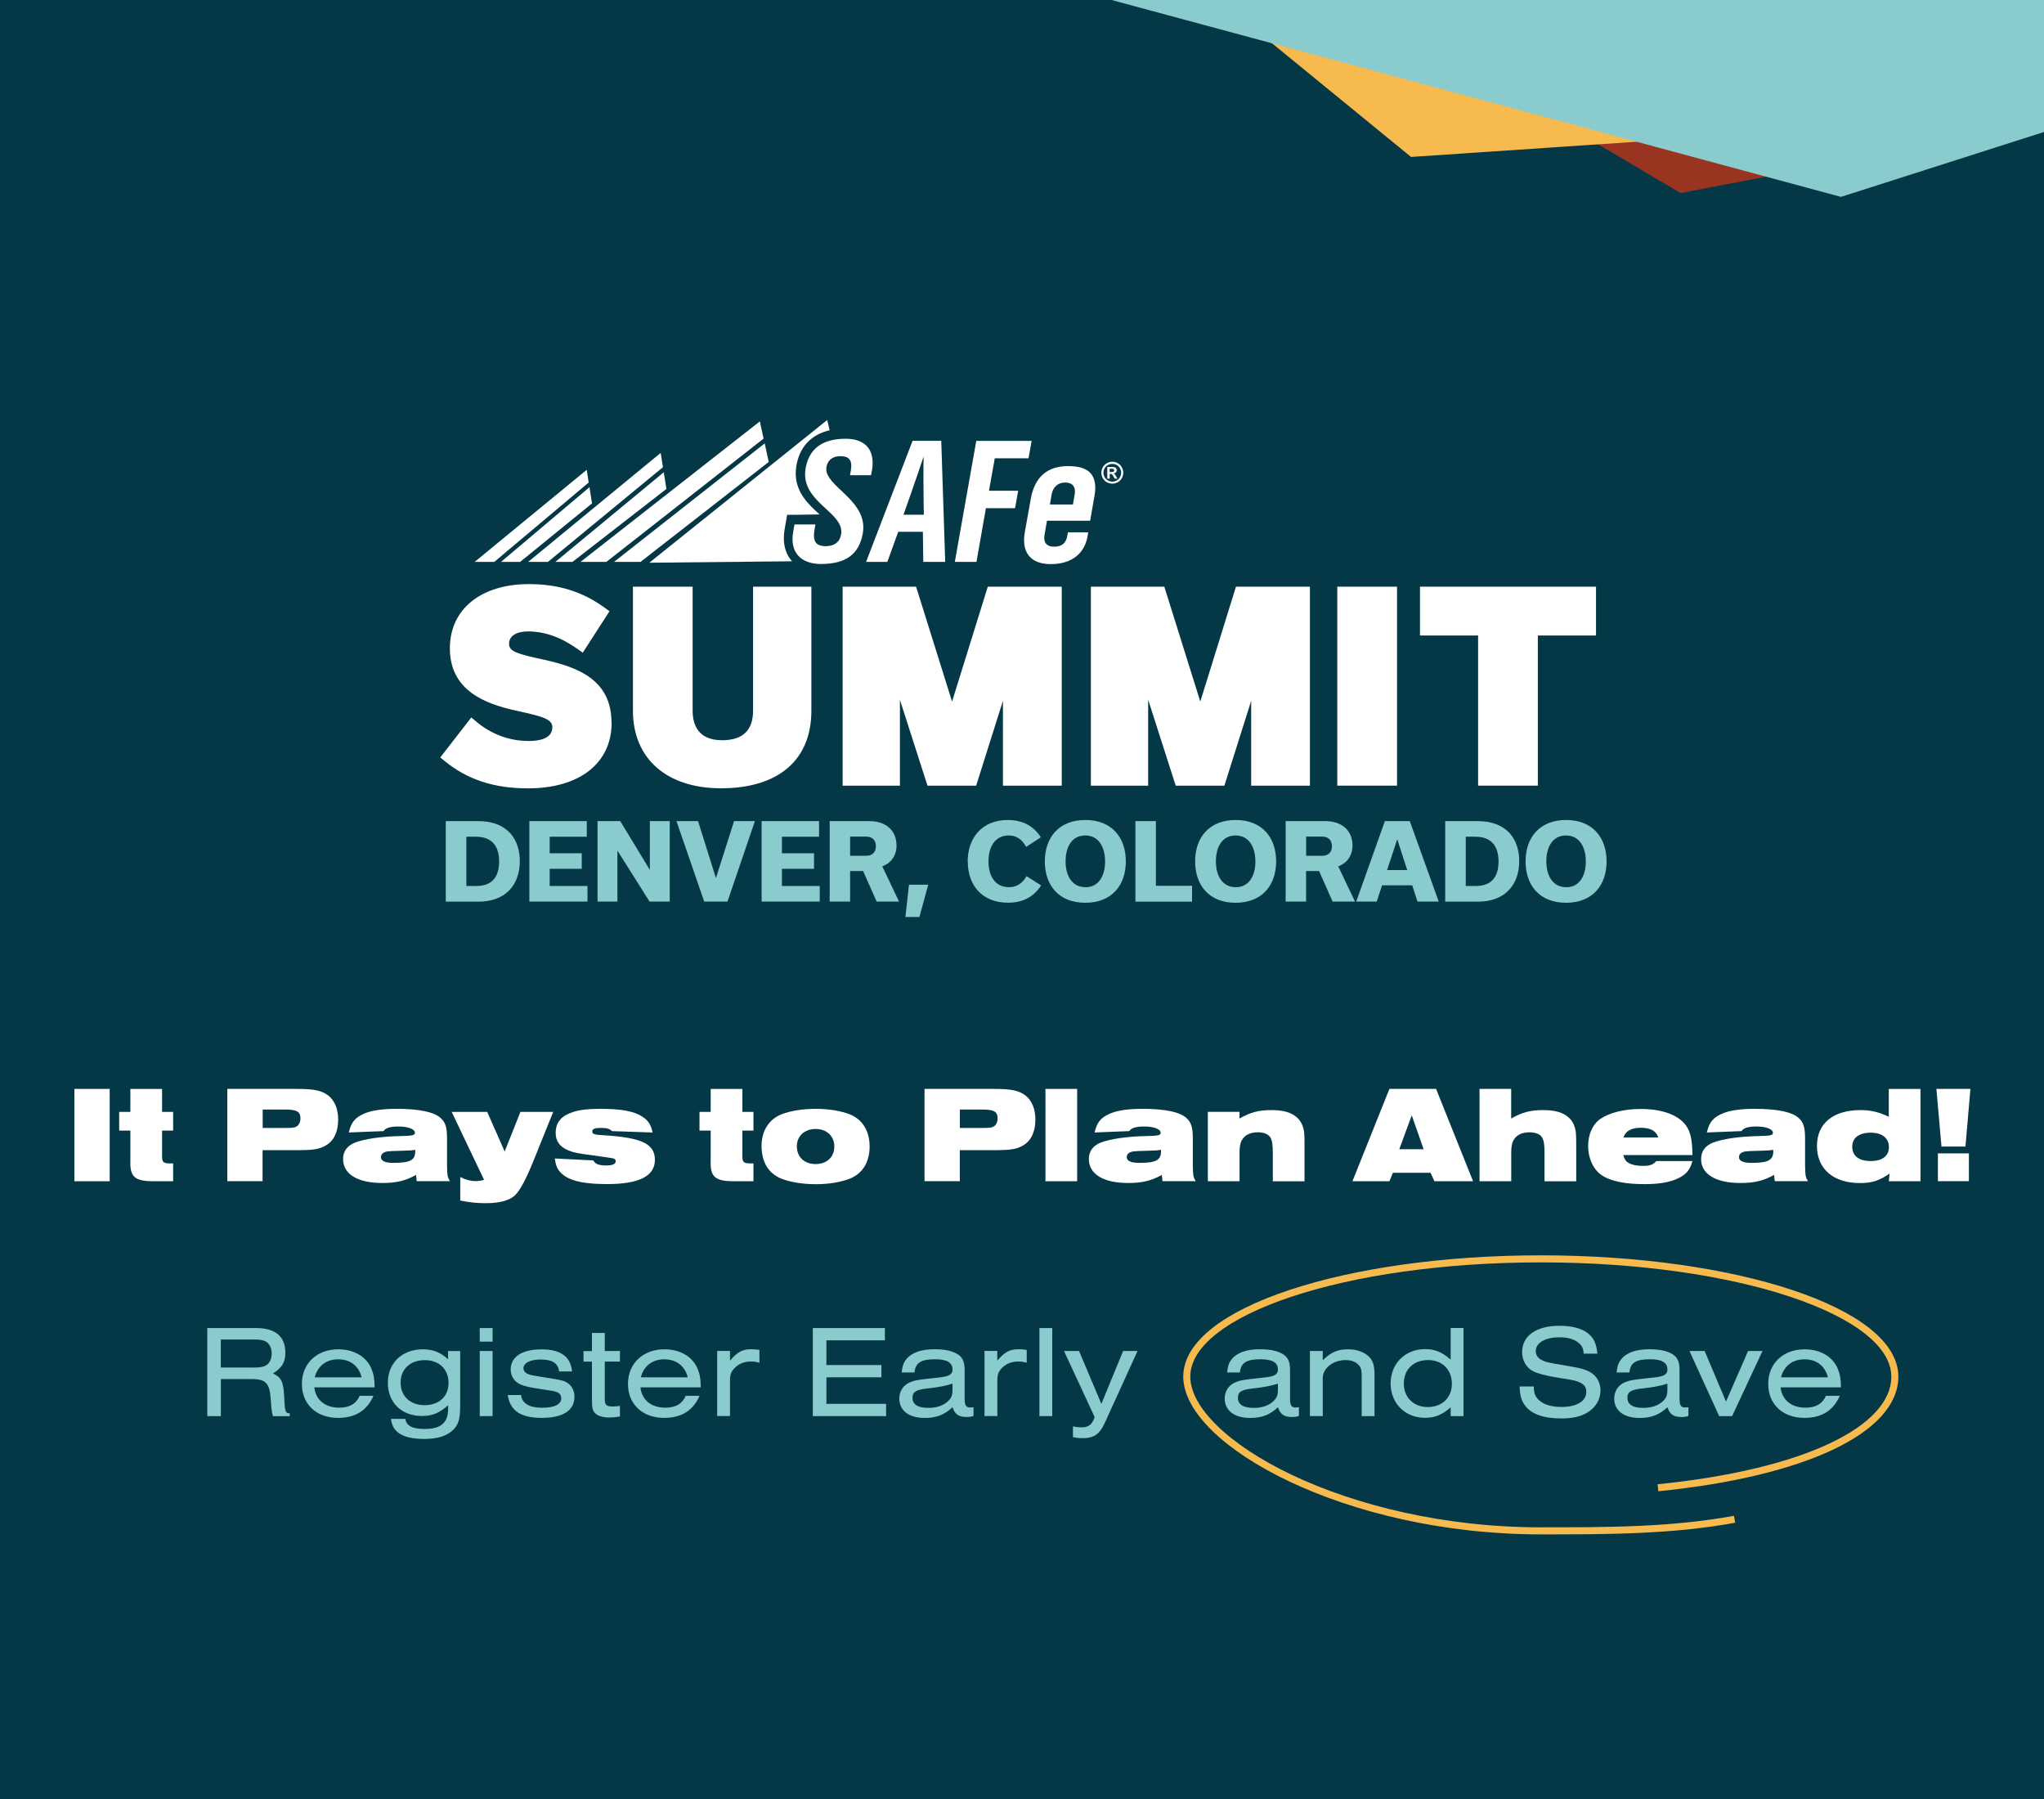 <?xml version="1.0" encoding="UTF-8"?> <svg xmlns="http://www.w3.org/2000/svg" viewBox="0 0 325 286"><defs><style> .cls-1 { fill: #8acbce; } .cls-2 { fill: #fff; } .cls-3 { fill: #f7ba4e; } .cls-4 { fill: #993421; } .cls-5 { fill: none; stroke: #f7ba4e; stroke-miterlimit: 10; stroke-width: 1.12px; } .cls-6 { fill: #043846; } </style></defs><g id="Layer_1" data-name="Layer 1"><rect class="cls-6" width="325" height="286"></rect><g><polygon class="cls-4" points="324.58 19.71 267.22 30.69 230.4 8.95 235.26 10.36 317.77 1.61 324.58 19.71"></polygon><polygon class="cls-3" points="302.3 19.7 224.36 24.95 197.09 2.66 206.4 1.83 301.3 2.7 302.3 19.7"></polygon><polygon class="cls-1" points="176 -.2 292.71 31.3 325 20.98 325 -.12 191.17 -.12 176 -.2"></polygon></g><g><g id="Logo_with_Date" data-name="Logo with Date"><g id="Nashville"><g id="Artwork_5" data-name="Artwork 5"><g id="Nashville-2" data-name="Nashville"><g><g><path class="cls-2" d="M97.25,114.89c0,6.44-5.09,10.44-13.3,10.44-5.39,0-9.59-1.37-13.22-4.32l-.73-.59,4.94-6.36.76.64c2.41,2.03,5.29,3.1,8.36,3.1,1.72,0,3.76-.38,3.76-2.17,0-1.3-1.42-1.71-5.79-2.66-4.89-1.08-10.5-3.18-10.5-9.91,0-6.2,4.93-10.2,12.56-10.2,4.72,0,8.56,1.2,12.09,3.78l.73.53-4.25,6.59-.82-.58c-2.61-1.86-5.25-2.8-7.87-2.8-1.9,0-3.03.74-3.03,1.98s1.35,1.6,5.51,2.51c5.6,1.22,10.78,3.28,10.78,10.03Z"></path><path class="cls-2" d="M129.01,93.27v19.72c0,7.84-5.24,12.33-14.38,12.33-8.63,0-13.99-4.73-13.99-12.33v-19.72h9.49v19.72c0,2.14.82,4.69,4.69,4.69,3.27,0,4.92-1.58,4.92-4.69v-19.72h9.27Z"></path><polygon class="cls-2" points="168.82 93.27 168.82 124.9 159.47 124.9 159.47 111.41 155.21 124.9 147.47 124.9 143.09 111.25 143.09 124.9 133.98 124.9 133.98 93.27 145.66 93.27 151.38 111.53 157.06 93.27 168.82 93.27"></polygon><polygon class="cls-2" points="208.28 93.27 208.28 124.9 198.94 124.9 198.94 111.41 194.68 124.9 186.94 124.9 182.56 111.24 182.56 124.9 173.45 124.9 173.45 93.27 185.13 93.27 190.85 111.53 196.52 93.27 208.28 93.27"></polygon><rect class="cls-2" x="212.63" y="93.27" width="9.5" height="31.63"></rect><polygon class="cls-2" points="253.77 93.27 253.77 101.03 244.52 101.03 244.52 124.9 235.02 124.9 235.02 101.03 225.78 101.03 225.78 93.27 253.77 93.27"></polygon></g><g><polygon class="cls-2" points="93.6 76.71 93.29 74.69 75.47 89.33 78.59 89.33 93.6 76.71 93.6 76.71"></polygon><polygon class="cls-2" points="79.66 89.33 82.7 89.33 94.13 80.03 93.73 77.45 79.66 89.33 79.66 89.33"></polygon><polygon class="cls-2" points="105.41 74.27 105.05 72 83.98 89.33 87.12 89.33 105.41 74.27 105.41 74.27"></polygon><polygon class="cls-2" points="88.3 89.33 91.02 89.33 105.96 77.73 105.54 75.08 88.3 89.33 88.3 89.33"></polygon><polygon class="cls-2" points="121.41 69.73 120.82 66.99 92.3 89.33 96.41 89.33 121.41 69.73 121.41 69.73"></polygon><polygon class="cls-2" points="97.63 89.33 101.84 89.33 122.23 73.44 121.59 70.49 97.63 89.33 97.63 89.33"></polygon><path class="cls-2" d="M138.62,74.89l-.12.66h-3.35l.09-.49c.06-.35.12-.69.12-1.01,0-.84-.35-1.53-1.7-1.53-1.47,0-2.08.81-2.25,1.7,0,.12-.03.23-.03.35,0,2.71,5.89,4.76,5.89,9.29,0,.32-.03.63-.09.98-.58,3.15-2.54,4.82-6.64,4.82-2.74,0-4.53-1.36-4.53-3.98,0-.38.03-.78.12-1.21l.2-1.1h3.32l-.14.84c-.06.35-.09.63-.09.92,0,1.24.66,1.7,1.88,1.7,1.33,0,2.22-.64,2.42-1.82.03-.14.06-.32.06-.46,0-3.09-5.77-4.7-5.77-9.15,0-.32.03-.63.09-.98.55-3.12,2.71-4.67,6.35-4.67,2.74,0,4.3,1.33,4.3,3.87,0,.38-.03.81-.12,1.27h0Z"></path><path class="cls-2" d="M146.83,76.15c0-1.3,0-2.6.03-3.58-1.04,3.15-3.2,9.26-3.2,9.26h3.23s-.06-2.89-.06-5.69h0ZM146.8,89.33l-.06-4.79h-3.92l-1.73,4.79h-3.38l7.39-19.25h4.56l.63,19.25h-3.49Z"></path><polygon class="cls-2" points="163.54 72.86 158.17 72.86 157.25 78.02 161.89 78.02 161.4 80.79 156.76 80.79 155.26 89.33 151.82 89.33 155.23 70.09 164.03 70.09 163.54 72.86 163.54 72.86"></polygon><path class="cls-2" d="M169.36,76.71c-1.18,0-1.96.75-2.16,1.96l-.26,1.53h3.66l.26-1.53c.03-.2.06-.38.06-.52,0-.95-.55-1.44-1.56-1.44h0ZM173.97,79.14l-.63,3.64h-6.87l-.4,2.34c-.03.14-.03.29-.03.43,0,.89.58,1.36,1.53,1.36,1.21,0,1.99-.46,2.19-2.05l.03-.23h3.23l-.03.23c-.38,3.09-2.54,4.82-5.92,4.82-2.74,0-4.24-1.36-4.24-3.81,0-.4.03-.81.12-1.27l.95-5.31c.63-3.49,2.65-5.19,5.92-5.19s4.33,1.33,4.33,3.52c0,.46-.09.98-.17,1.53h0Z"></path><path class="cls-2" d="M176.44,75.04h.15c.22,0,.35,0,.4-.03.05-.02.09-.05.12-.09.03-.04.05-.09.05-.14s-.01-.1-.04-.14c-.03-.04-.07-.07-.13-.09-.05-.02-.19-.03-.4-.03h-.15v.51h0ZM176.06,76.09v-1.85h.38c.35,0,.55,0,.59,0,.12.01.22.04.29.07.07.04.13.1.17.18.05.08.07.17.07.27,0,.13-.04.25-.13.34-.09.09-.21.15-.37.18.06.02.1.04.13.07.03.03.07.07.13.14.01.02.06.09.14.23l.22.37h-.46l-.15-.3c-.1-.2-.19-.33-.26-.38-.07-.05-.15-.08-.26-.08h-.1v.76h-.38ZM176.85,73.75c-.24,0-.47.06-.69.18-.22.12-.39.29-.52.52-.13.22-.19.46-.19.71s.06.48.19.7c.12.22.3.39.52.52.22.12.45.19.7.19s.48-.06.7-.19c.22-.12.39-.3.52-.52.12-.22.19-.45.19-.7s-.06-.48-.19-.71c-.13-.22-.3-.4-.52-.52-.22-.12-.45-.18-.69-.18h0ZM176.85,73.41c.3,0,.59.07.86.22.27.15.49.36.65.64.16.28.24.57.24.88s-.08.59-.23.87c-.15.28-.37.49-.64.64-.28.15-.56.23-.87.23s-.59-.08-.87-.23c-.28-.15-.49-.37-.64-.64-.15-.28-.23-.57-.23-.87s.08-.6.24-.88c.16-.28.37-.49.65-.64.27-.15.56-.22.86-.22h0Z"></path><path class="cls-2" d="M124.63,85.62c0-.52.04-1.01.13-1.49l.19-1.09.21-1.2h1.21s3.32-.05,3.32-.05h.63c-1.68-1.53-3.77-3.42-3.8-6.48,0-.39.03-.79.1-1.23.5-3.03,2.35-4.99,5.29-5.68l-.38-1.63-28.29,22.69,22.7-.23c-.83-.91-1.3-2.14-1.31-3.63h0Z"></path></g></g></g></g></g></g><g><path class="cls-1" d="M70.88,130.54h5.16c4.73,0,6.61,2.98,6.61,6.35,0,3.68-2.17,6.45-6.56,6.45h-5.21v-12.79ZM75.73,140.85c2.4,0,3.63-1.3,3.63-3.9s-1.3-3.93-3.68-3.93h-1.53v7.83h1.58Z"></path><path class="cls-1" d="M84.17,143.33v-12.79h9.13v2.48h-5.9v2.63h5.1v2.47h-5.1v2.73h6.01v2.48h-9.24Z"></path><path class="cls-1" d="M106.49,130.54v12.79h-3.21l-5.08-8.06h-.03v8.06h-3.16v-12.79h3.61l4.68,7.71h.03v-7.71h3.16Z"></path><path class="cls-1" d="M120.03,130.54l-4.36,12.79h-3.7l-4.41-12.79h3.43l2.83,9.01h.03l2.87-9.01h3.31Z"></path><path class="cls-1" d="M121.1,143.33v-12.79h9.13v2.48h-5.9v2.63h5.1v2.47h-5.1v2.73h6.01v2.48h-9.24Z"></path><path class="cls-1" d="M137.24,138.48h-2.07v4.85h-3.25v-12.79h6.33c2.5,0,4.3,1.4,4.3,3.88,0,1.65-.92,2.82-2.27,3.31l2.67,5.6h-3.56l-2.15-4.85ZM135.17,136.05h2.57c.85,0,1.53-.47,1.53-1.52s-.68-1.53-1.53-1.53h-2.57v3.05Z"></path><path class="cls-1" d="M144.53,140.65h3.06l-1.4,5.13h-2.23l.57-5.13Z"></path><path class="cls-1" d="M153.86,136.99c0-3.76,2.27-6.63,6.38-6.63,2.4,0,4.13.98,5.25,2.75l-2.33,1.53c-.67-1.22-1.55-1.82-2.78-1.82-2.2,0-3.21,1.87-3.21,4.11s.98,4.11,3.25,4.11c1.23,0,2.13-.58,2.8-1.75l2.32,1.47c-1.13,1.73-2.78,2.75-5.26,2.75-4.1,0-6.4-2.75-6.4-6.53Z"></path><path class="cls-1" d="M172.58,130.36c4.2,0,6.43,2.8,6.43,6.58s-2.22,6.58-6.45,6.58-6.43-2.8-6.43-6.58,2.22-6.58,6.45-6.58ZM172.58,141.05c2.13,0,3.13-1.82,3.13-4.1s-1.02-4.13-3.15-4.13-3.13,1.82-3.13,4.11,1.02,4.11,3.15,4.11Z"></path><path class="cls-1" d="M180.53,130.54h3.26v10.28h5.75v2.52h-9.01v-12.79Z"></path><path class="cls-1" d="M196.48,130.36c4.2,0,6.43,2.8,6.43,6.58s-2.22,6.58-6.45,6.58-6.43-2.8-6.43-6.58,2.22-6.58,6.45-6.58ZM196.48,141.05c2.13,0,3.13-1.82,3.13-4.1s-1.02-4.13-3.15-4.13-3.13,1.82-3.13,4.11,1.02,4.11,3.15,4.11Z"></path><path class="cls-1" d="M209.74,138.48h-2.07v4.85h-3.25v-12.79h6.33c2.5,0,4.3,1.4,4.3,3.88,0,1.65-.92,2.82-2.27,3.31l2.67,5.6h-3.56l-2.15-4.85ZM207.68,136.05h2.57c.85,0,1.53-.47,1.53-1.52s-.68-1.53-1.53-1.53h-2.57v3.05Z"></path><path class="cls-1" d="M224.55,140.75h-4.8l-.85,2.58h-3.26l4.56-12.79h3.96l4.6,12.79h-3.38l-.83-2.58ZM223.75,138.32l-1.57-4.85h-.03l-1.6,4.85h3.2Z"></path><path class="cls-1" d="M229.79,130.54h5.16c4.73,0,6.61,2.98,6.61,6.35,0,3.68-2.17,6.45-6.56,6.45h-5.21v-12.79ZM234.64,140.85c2.4,0,3.63-1.3,3.63-3.9s-1.3-3.93-3.68-3.93h-1.53v7.83h1.58Z"></path><path class="cls-1" d="M249.02,130.36c4.2,0,6.43,2.8,6.43,6.58s-2.22,6.58-6.45,6.58-6.43-2.8-6.43-6.58,2.22-6.58,6.45-6.58ZM249.02,141.05c2.13,0,3.13-1.82,3.13-4.1s-1.02-4.13-3.15-4.13-3.13,1.82-3.13,4.11,1.02,4.11,3.15,4.11Z"></path></g></g><path class="cls-5" d="M263.62,236.52c23.18-2.32,37.66-9.21,37.66-17.67,0-10.34-25.2-18.72-56.29-18.72s-56.29,8.38-56.29,18.72,25.2,24.52,56.29,24.52c10.55,0,20.76,0,30.81-1.84"></path></g><g id="Outlined_Text" data-name="Outlined Text"><g><path class="cls-2" d="M11.83,173.11h5.61v14.68h-5.61v-14.68Z"></path><path class="cls-2" d="M27.52,187.79h-3.01c-3.06.02-3.87-.68-3.78-3.23v-4.82h-1.78v-2.97h1.78v-3.65h5.04v3.65h1.76v2.97h-1.76v4.05c0,1.01.2,1.17,1.41,1.17h.35v2.84Z"></path><path class="cls-2" d="M36.14,173.11h10.96c2.82,0,3.98.24,5.04,1.01,1.06.79,1.63,2.16,1.63,3.87,0,1.94-.68,3.37-1.96,4.11-1.01.59-1.91.75-4.67.75h-5.39v4.93h-5.61v-14.68ZM45.28,179.32c1.14,0,1.56-.04,1.85-.22.4-.24.64-.7.64-1.3,0-1.08-.57-1.41-2.46-1.41h-3.54v2.93h3.52Z"></path><path class="cls-2" d="M55.46,180.04c.37-1.58.97-2.35,2.38-2.97,1.17-.53,2.88-.79,5.21-.79,3.56,0,5.94.48,7,1.45.79.7,1.03,1.52,1.03,3.32v4.29c.04,1.61.07,1.8.46,2.44h-5.28l-.11-.99c-1.67.92-3.1,1.28-5.35,1.28-3.94,0-6.25-1.41-6.25-3.81,0-1.25.68-2.16,1.96-2.64,1.56-.57,4.14-.95,7.13-1.01,2-.04,2.33-.13,2.33-.53,0-.57-1.08-.99-2.6-.99-1.34,0-2.05.22-2.4.73l-5.52.22ZM66.02,182.79c-.66.11-.75.11-2.02.15-1.45.02-1.98.07-2.4.11-.66.11-1.03.44-1.03.9,0,.62.66.92,2.02.92,2.62,0,3.43-.44,3.43-1.8v-.29Z"></path><path class="cls-2" d="M73.19,187.13c.88.44,1.67.64,2.44.64.48,0,.86-.07,1.34-.2l-5.15-10.8h5.65l2.77,6.29,2.51-6.29h5.21l-3.17,7.86c-1.14,2.82-2.09,4.6-2.88,5.37-.86.84-2.46,1.28-4.66,1.28-1.36,0-2.51-.11-4.07-.42v-3.72Z"></path><path class="cls-2" d="M94.33,184.49c.37.59.9.79,2.07.79,1.01,0,1.5-.22,1.5-.68,0-.2-.11-.33-.35-.42q-.22-.09-3.3-.51c-2.42-.31-2.99-.42-3.85-.77-1.39-.57-2.05-1.47-2.05-2.82s.64-2.33,1.8-2.9c1.32-.66,2.79-.9,5.37-.9,3.19,0,5.28.37,6.56,1.21.99.64,1.39,1.23,1.69,2.55l-6.47-.22c-.29-.35-.84-.51-1.72-.51-1.01,0-1.41.15-1.41.57,0,.4.35.53,1.69.59,6.16.37,8.27,1.36,8.27,3.92s-2.46,3.85-7.59,3.85c-3.28,0-5.39-.4-6.67-1.23-1.08-.73-1.47-1.41-1.65-2.84l6.09.31Z"></path><path class="cls-2" d="M119.79,187.79h-3.01c-3.06.02-3.87-.68-3.78-3.23v-4.82h-1.78v-2.97h1.78v-3.65h5.04v3.65h1.76v2.97h-1.76v4.05c0,1.01.2,1.17,1.41,1.17h.35v2.84Z"></path><path class="cls-2" d="M135.08,177.14c2.05.81,3.19,2.64,3.19,5.13s-1.12,4.31-3.19,5.13c-1.43.55-3.34.86-5.37.86s-3.98-.31-5.43-.86c-2.09-.84-3.19-2.64-3.19-5.24,0-2.38,1.17-4.22,3.19-5.02,1.45-.55,3.34-.86,5.41-.86s3.94.31,5.39.86ZM126.7,182.22c0,1.72,1.19,2.84,2.99,2.84s2.97-1.14,2.97-2.79-1.21-2.79-2.97-2.79-2.99,1.12-2.99,2.75Z"></path><path class="cls-2" d="M147,173.11h10.96c2.82,0,3.98.24,5.04,1.01,1.06.79,1.63,2.16,1.63,3.87,0,1.94-.68,3.37-1.96,4.11-1.01.59-1.91.75-4.67.75h-5.39v4.93h-5.61v-14.68ZM156.13,179.32c1.14,0,1.56-.04,1.85-.22.4-.24.64-.7.64-1.3,0-1.08-.57-1.41-2.46-1.41h-3.54v2.93h3.52Z"></path><path class="cls-2" d="M166.23,173.11h5.04v14.68h-5.04v-14.68Z"></path><path class="cls-2" d="M174.04,180.04c.37-1.58.97-2.35,2.38-2.97,1.17-.53,2.88-.79,5.21-.79,3.56,0,5.94.48,7,1.45.79.7,1.03,1.52,1.03,3.32v4.29c.04,1.61.07,1.8.46,2.44h-5.28l-.11-.99c-1.67.92-3.1,1.28-5.35,1.28-3.94,0-6.25-1.41-6.25-3.81,0-1.25.68-2.16,1.96-2.64,1.56-.57,4.14-.95,7.13-1.01,2-.04,2.33-.13,2.33-.53,0-.57-1.08-.99-2.6-.99-1.34,0-2.05.22-2.4.73l-5.52.22ZM184.6,182.79c-.66.11-.75.11-2.02.15-1.45.02-1.98.07-2.4.11-.66.11-1.03.44-1.03.9,0,.62.66.92,2.02.92,2.62,0,3.43-.44,3.43-1.8v-.29Z"></path><path class="cls-2" d="M192.04,176.76h5.04v1.06c1.74-.99,3.04-1.34,5.08-1.34,1.87,0,3.17.37,4.05,1.17.55.48.9,1.12,1.08,1.94.11.48.13,1.12.13,2.73v5.48h-5.04v-4.55c0-1.28-.11-1.91-.37-2.4-.31-.53-1.03-.84-2.02-.84-1.19,0-2.09.44-2.53,1.25-.26.44-.37,1.06-.37,1.98v4.55h-5.04v-11.02Z"></path><path class="cls-2" d="M220.92,173.11h7.42l5.88,14.68h-6.14l-.62-1.34h-5.99l-.55,1.34h-5.88l5.88-14.68ZM226.36,182.7l-1.89-5.39-1.98,5.39h3.87Z"></path><path class="cls-2" d="M235.24,173.11h5.04v4.71c1.74-.99,3.04-1.34,5.08-1.34,1.87,0,3.19.37,4.05,1.17.55.48.9,1.12,1.08,1.94.11.46.13,1.12.13,2.73v5.48h-5.04v-4.55c0-1.28-.11-1.91-.37-2.4-.31-.53-1.03-.84-2.02-.84-1.19,0-2.09.44-2.53,1.25-.26.44-.37,1.06-.37,1.98v4.55h-5.04v-14.68Z"></path><path class="cls-2" d="M269.1,184.57c-.37,1.34-.9,2.02-2,2.62-1.39.73-3.1,1.06-5.63,1.06-2.99,0-5.19-.44-6.62-1.3-1.45-.88-2.33-2.71-2.33-4.77,0-1.83.7-3.41,1.87-4.25,1.47-1.03,3.83-1.63,6.49-1.63,3.61,0,6.31,1.08,7.39,2.93.57.99.79,2.05.84,4.4h-11.02c.22.7.44,1.01.9,1.28.55.29,1.28.44,2.24.44,1.12,0,1.61-.18,2.13-.77h5.74ZM263.67,180.83c-.33-1.03-1.23-1.54-2.75-1.54s-2.42.48-2.79,1.54h5.54Z"></path><path class="cls-2" d="M271.39,180.04c.37-1.58.97-2.35,2.38-2.97,1.17-.53,2.88-.79,5.21-.79,3.56,0,5.94.48,7,1.45.79.7,1.03,1.52,1.03,3.32v4.29c.04,1.61.07,1.8.46,2.44h-5.28l-.11-.99c-1.67.92-3.1,1.28-5.35,1.28-3.94,0-6.25-1.41-6.25-3.81,0-1.25.68-2.16,1.96-2.64,1.56-.57,4.14-.95,7.13-1.01,2-.04,2.33-.13,2.33-.53,0-.57-1.08-.99-2.6-.99-1.34,0-2.05.22-2.4.73l-5.52.22ZM281.95,182.79c-.66.11-.75.11-2.02.15-1.45.02-1.98.07-2.4.11-.66.11-1.03.44-1.03.9,0,.62.66.92,2.02.92,2.62,0,3.43-.44,3.43-1.8v-.29Z"></path><path class="cls-2" d="M305.36,187.79h-5.04l.13-1.21c-1.65,1.12-2.79,1.5-4.71,1.5-4.22,0-6.84-2.24-6.84-5.9s2.68-5.7,6.91-5.7c1.65,0,2.93.31,4.51,1.06v-4.42h5.04v14.68ZM294.51,182.31c0,1.45,1.06,2.27,2.93,2.27s2.9-.81,2.9-2.22-1.06-2.29-2.9-2.29-2.93.81-2.93,2.24Z"></path><path class="cls-2" d="M307.89,173.11h5.41l-.79,9.17h-3.81l-.81-9.17ZM308.13,183.36h4.93v4.42h-4.93v-4.42Z"></path></g><g><path class="cls-1" d="M35.12,225.13h-2.16v-14h7.73c3.09,0,4.68,1.32,4.68,3.93,0,1.53-.55,2.41-1.97,3.28,1.45.71,1.7,1.32,1.83,4.51.08,1.58.23,1.87.84,1.83v.46h-2.67c-.23-.86-.23-1.03-.36-2.79-.15-2.35-.78-3.06-2.73-3.11h-5.19v5.9ZM40.49,217.41c.86,0,1.39-.11,1.81-.34.57-.34.9-1.03.9-1.89s-.34-1.55-.9-1.89c-.42-.23-.94-.34-1.81-.34h-5.38v4.45h5.38Z"></path><path class="cls-1" d="M49.98,220.56c.21,2,1.72,3.23,3.97,3.23,1.62,0,2.71-.63,3.23-1.89h2.2c-1.03,2.35-2.88,3.51-5.63,3.51-3.44,0-5.75-2.16-5.75-5.4s2.37-5.5,5.79-5.5c2.48,0,4.47,1.16,5.27,3.09.36.88.5,1.68.5,2.96h-9.6ZM57.5,218.96c-.46-1.83-1.83-2.86-3.72-2.86s-3.25,1.03-3.74,2.86h7.45Z"></path><path class="cls-1" d="M73.17,214.78v8.67c0,2.08-.25,3-1.09,3.84-.99.99-2.5,1.47-4.6,1.47-3.38,0-5.1-1.03-5.31-3.19h2.27c.19,1.11,1.11,1.6,3.07,1.6,2.6,0,3.74-.97,3.74-3.19v-.57c-1.41,1.24-2.52,1.7-4.16,1.7-3.23,0-5.42-2.12-5.42-5.27s2.25-5.33,5.56-5.33c1.62,0,2.81.48,4.01,1.58v-1.3h1.93ZM63.7,219.8c0,2.16,1.51,3.59,3.82,3.59s3.8-1.43,3.8-3.51c0-2.2-1.49-3.65-3.78-3.65s-3.84,1.41-3.84,3.57Z"></path><path class="cls-1" d="M76.28,211.13h2.04v2.16h-2.04v-2.16ZM76.28,214.78h2.04v10.35h-2.04v-10.35Z"></path><path class="cls-1" d="M88.9,218.02c-.17-1.3-1.07-1.89-2.94-1.89-1.64,0-2.73.55-2.73,1.39,0,.4.31.78.78.94.42.17.8.23,2.52.5,2.81.44,3.19.52,3.8.97.65.48,1.01,1.22,1.01,2.14,0,2.16-1.83,3.34-5.19,3.34s-5.02-1.11-5.42-3.63h2.12c.15,1.32,1.3,2.02,3.32,2.02s3.07-.55,3.07-1.51c0-.42-.23-.78-.63-.95s-.4-.17-2.56-.5c-1.99-.31-2.52-.44-3.21-.71-1.01-.4-1.64-1.32-1.64-2.42,0-2,1.81-3.19,4.87-3.19s4.64,1.11,4.89,3.51h-2.06Z"></path><path class="cls-1" d="M96.16,214.78h2.41v1.68h-2.41v5.96c0,.95.25,1.18,1.3,1.18.42,0,.63-.02,1.11-.1v1.7c-.78.11-1.15.15-1.66.15-1.03,0-1.83-.23-2.27-.67-.42-.4-.52-.86-.52-2.18v-6.03h-1.34v-1.68h1.34v-2.88h2.04v2.88Z"></path><path class="cls-1" d="M101.83,220.56c.21,2,1.72,3.23,3.97,3.23,1.62,0,2.71-.63,3.23-1.89h2.2c-1.03,2.35-2.88,3.51-5.63,3.51-3.44,0-5.75-2.16-5.75-5.4s2.37-5.5,5.8-5.5c2.48,0,4.47,1.16,5.27,3.09.36.88.5,1.68.5,2.96h-9.6ZM109.35,218.96c-.46-1.83-1.83-2.86-3.72-2.86s-3.25,1.03-3.74,2.86h7.45Z"></path><path class="cls-1" d="M116.07,214.78v1.53c1.24-1.43,1.97-1.81,3.42-1.81.4,0,.67.02,1.26.1v2.04c-.59-.15-.9-.19-1.36-.19-1.05,0-1.93.36-2.58,1.03-.57.59-.74,1.05-.74,1.97v5.67h-2.04v-10.35h2.04Z"></path><path class="cls-1" d="M129.24,225.13v-14h11.46v1.95h-9.3v3.93h8.75v1.95h-8.75v4.22h9.49v1.95h-11.65Z"></path><path class="cls-1" d="M143.37,218.2c.1-1.01.29-1.55.71-2.08.84-1.07,2.35-1.62,4.49-1.62,1.7,0,2.94.27,3.8.86.71.48,1.01,1.2,1.01,2.46v4.6c0,1.01.25,1.37.95,1.34.13,0,.29-.02.46-.04v1.38c-.38.13-.63.17-1.07.17-1.28,0-1.87-.4-2.27-1.55-1.26,1.2-2.56,1.7-4.43,1.7-2.5,0-4.03-1.18-4.03-3.09,0-1.11.61-2.08,1.57-2.52.76-.34,1.22-.44,3.38-.67,1.85-.19,2.16-.23,2.69-.4.57-.19.82-.5.82-1.03,0-1.11-.9-1.62-2.79-1.62-2.23,0-3.11.57-3.25,2.1h-2.04ZM151.45,219.97c-1.13.36-2.33.59-3.97.76-1.83.19-2.39.55-2.39,1.49,0,1.05.84,1.6,2.5,1.6,1.37,0,2.39-.36,3.13-1.05.59-.57.73-.96.73-1.95v-.84Z"></path><path class="cls-1" d="M158.57,214.78v1.53c1.24-1.43,1.97-1.81,3.42-1.81.4,0,.67.02,1.26.1v2.04c-.59-.15-.9-.19-1.36-.19-1.05,0-1.93.36-2.58,1.03-.57.59-.73,1.05-.73,1.97v5.67h-2.04v-10.35h2.04Z"></path><path class="cls-1" d="M167.31,225.13h-2.04v-14h2.04v14Z"></path><path class="cls-1" d="M180.87,214.78l-5.08,11.15c-.92,2.1-1.79,2.71-3.74,2.71-.48,0-.8-.04-1.45-.17v-1.7c.69.13.99.15,1.41.15,1.07,0,1.68-.48,2.04-1.64l-4.87-10.5h2.39l3.55,8.4,3.46-8.4h2.29Z"></path><path class="cls-1" d="M195.11,218.2c.1-1.01.29-1.55.71-2.08.84-1.07,2.35-1.62,4.49-1.62,1.7,0,2.94.27,3.8.86.71.48,1.01,1.2,1.01,2.46v4.6c0,1.01.25,1.37.95,1.34.13,0,.29-.02.46-.04v1.38c-.38.13-.63.17-1.07.17-1.28,0-1.87-.4-2.27-1.55-1.26,1.2-2.56,1.7-4.43,1.7-2.5,0-4.03-1.18-4.03-3.09,0-1.11.61-2.08,1.57-2.52.76-.34,1.22-.44,3.38-.67,1.85-.19,2.16-.23,2.69-.4.57-.19.82-.5.82-1.03,0-1.11-.9-1.62-2.79-1.62-2.23,0-3.11.57-3.25,2.1h-2.04ZM203.19,219.97c-1.13.36-2.33.59-3.97.76-1.83.19-2.39.55-2.39,1.49,0,1.05.84,1.6,2.5,1.6,1.37,0,2.39-.36,3.13-1.05.59-.57.73-.96.73-1.95v-.84Z"></path><path class="cls-1" d="M208.28,214.78h2.04v1.47c1.34-1.3,2.35-1.74,4.03-1.74,1.3,0,2.44.38,3.21,1.07.71.63.99,1.43.99,2.96v6.59h-2.04v-6.45c0-1.03-.17-1.45-.71-1.89-.46-.38-1.09-.57-1.85-.57-2,0-3.63,1.3-3.63,2.88v6.03h-2.04v-10.35Z"></path><path class="cls-1" d="M232.7,225.13h-2.04v-1.39c-1.39,1.2-2.52,1.66-4.09,1.66-3.15,0-5.46-2.31-5.46-5.46s2.31-5.46,5.46-5.46c1.58,0,2.73.46,4.09,1.68v-5.04h2.04v14ZM223.21,219.95c0,2.22,1.55,3.74,3.82,3.74s3.82-1.51,3.82-3.67c0-2.29-1.51-3.8-3.8-3.8s-3.84,1.49-3.84,3.74Z"></path><path class="cls-1" d="M251.81,215.2c-.06-.86-.29-1.32-.86-1.76-.71-.57-1.7-.84-3-.84-2.27,0-3.76.88-3.76,2.21,0,.57.32,1.07.88,1.37.48.27.9.4,2.21.63l2.88.5c1.51.27,2.33.55,3.02,1.05.82.59,1.3,1.57,1.3,2.69,0,1.45-.8,2.77-2.12,3.53-1.11.65-2.35.92-4.12.92-2.69,0-4.58-.63-5.61-1.87-.69-.84-.95-1.64-1.01-3.21h2.25c.02,1.05.23,1.64.82,2.16.78.74,2,1.09,3.63,1.09,2.39,0,3.91-.92,3.91-2.42,0-1.03-.76-1.6-2.54-1.91l-2.67-.44c-1.34-.25-2.48-.54-3.17-.86-1.11-.52-1.83-1.72-1.83-3.07,0-2.62,2.25-4.2,5.94-4.2,1.91,0,3.42.38,4.41,1.11,1.03.78,1.45,1.64,1.62,3.32h-2.18Z"></path><path class="cls-1" d="M257.04,218.2c.1-1.01.29-1.55.71-2.08.84-1.07,2.35-1.62,4.49-1.62,1.7,0,2.94.27,3.8.86.71.48,1.01,1.2,1.01,2.46v4.6c0,1.01.25,1.37.95,1.34.13,0,.29-.02.46-.04v1.38c-.38.13-.63.17-1.07.17-1.28,0-1.87-.4-2.27-1.55-1.26,1.2-2.56,1.7-4.43,1.7-2.5,0-4.03-1.18-4.03-3.09,0-1.11.61-2.08,1.57-2.52.76-.34,1.22-.44,3.38-.67,1.85-.19,2.16-.23,2.69-.4.57-.19.82-.5.82-1.03,0-1.11-.9-1.62-2.79-1.62-2.23,0-3.11.57-3.25,2.1h-2.04ZM265.12,219.97c-1.13.36-2.33.59-3.97.76-1.83.19-2.39.55-2.39,1.49,0,1.05.84,1.6,2.5,1.6,1.37,0,2.39-.36,3.13-1.05.59-.57.73-.96.73-1.95v-.84Z"></path><path class="cls-1" d="M275.41,225.13h-2.06l-4.72-10.35h2.41l3.4,8.04,3.51-8.04h2.29l-4.83,10.35Z"></path><path class="cls-1" d="M283.12,220.56c.21,2,1.72,3.23,3.97,3.23,1.62,0,2.71-.63,3.23-1.89h2.21c-1.03,2.35-2.88,3.51-5.63,3.51-3.44,0-5.75-2.16-5.75-5.4s2.37-5.5,5.79-5.5c2.48,0,4.47,1.16,5.27,3.09.36.88.5,1.68.5,2.96h-9.59ZM290.64,218.96c-.46-1.83-1.83-2.86-3.72-2.86s-3.25,1.03-3.74,2.86h7.45Z"></path></g></g></svg> 